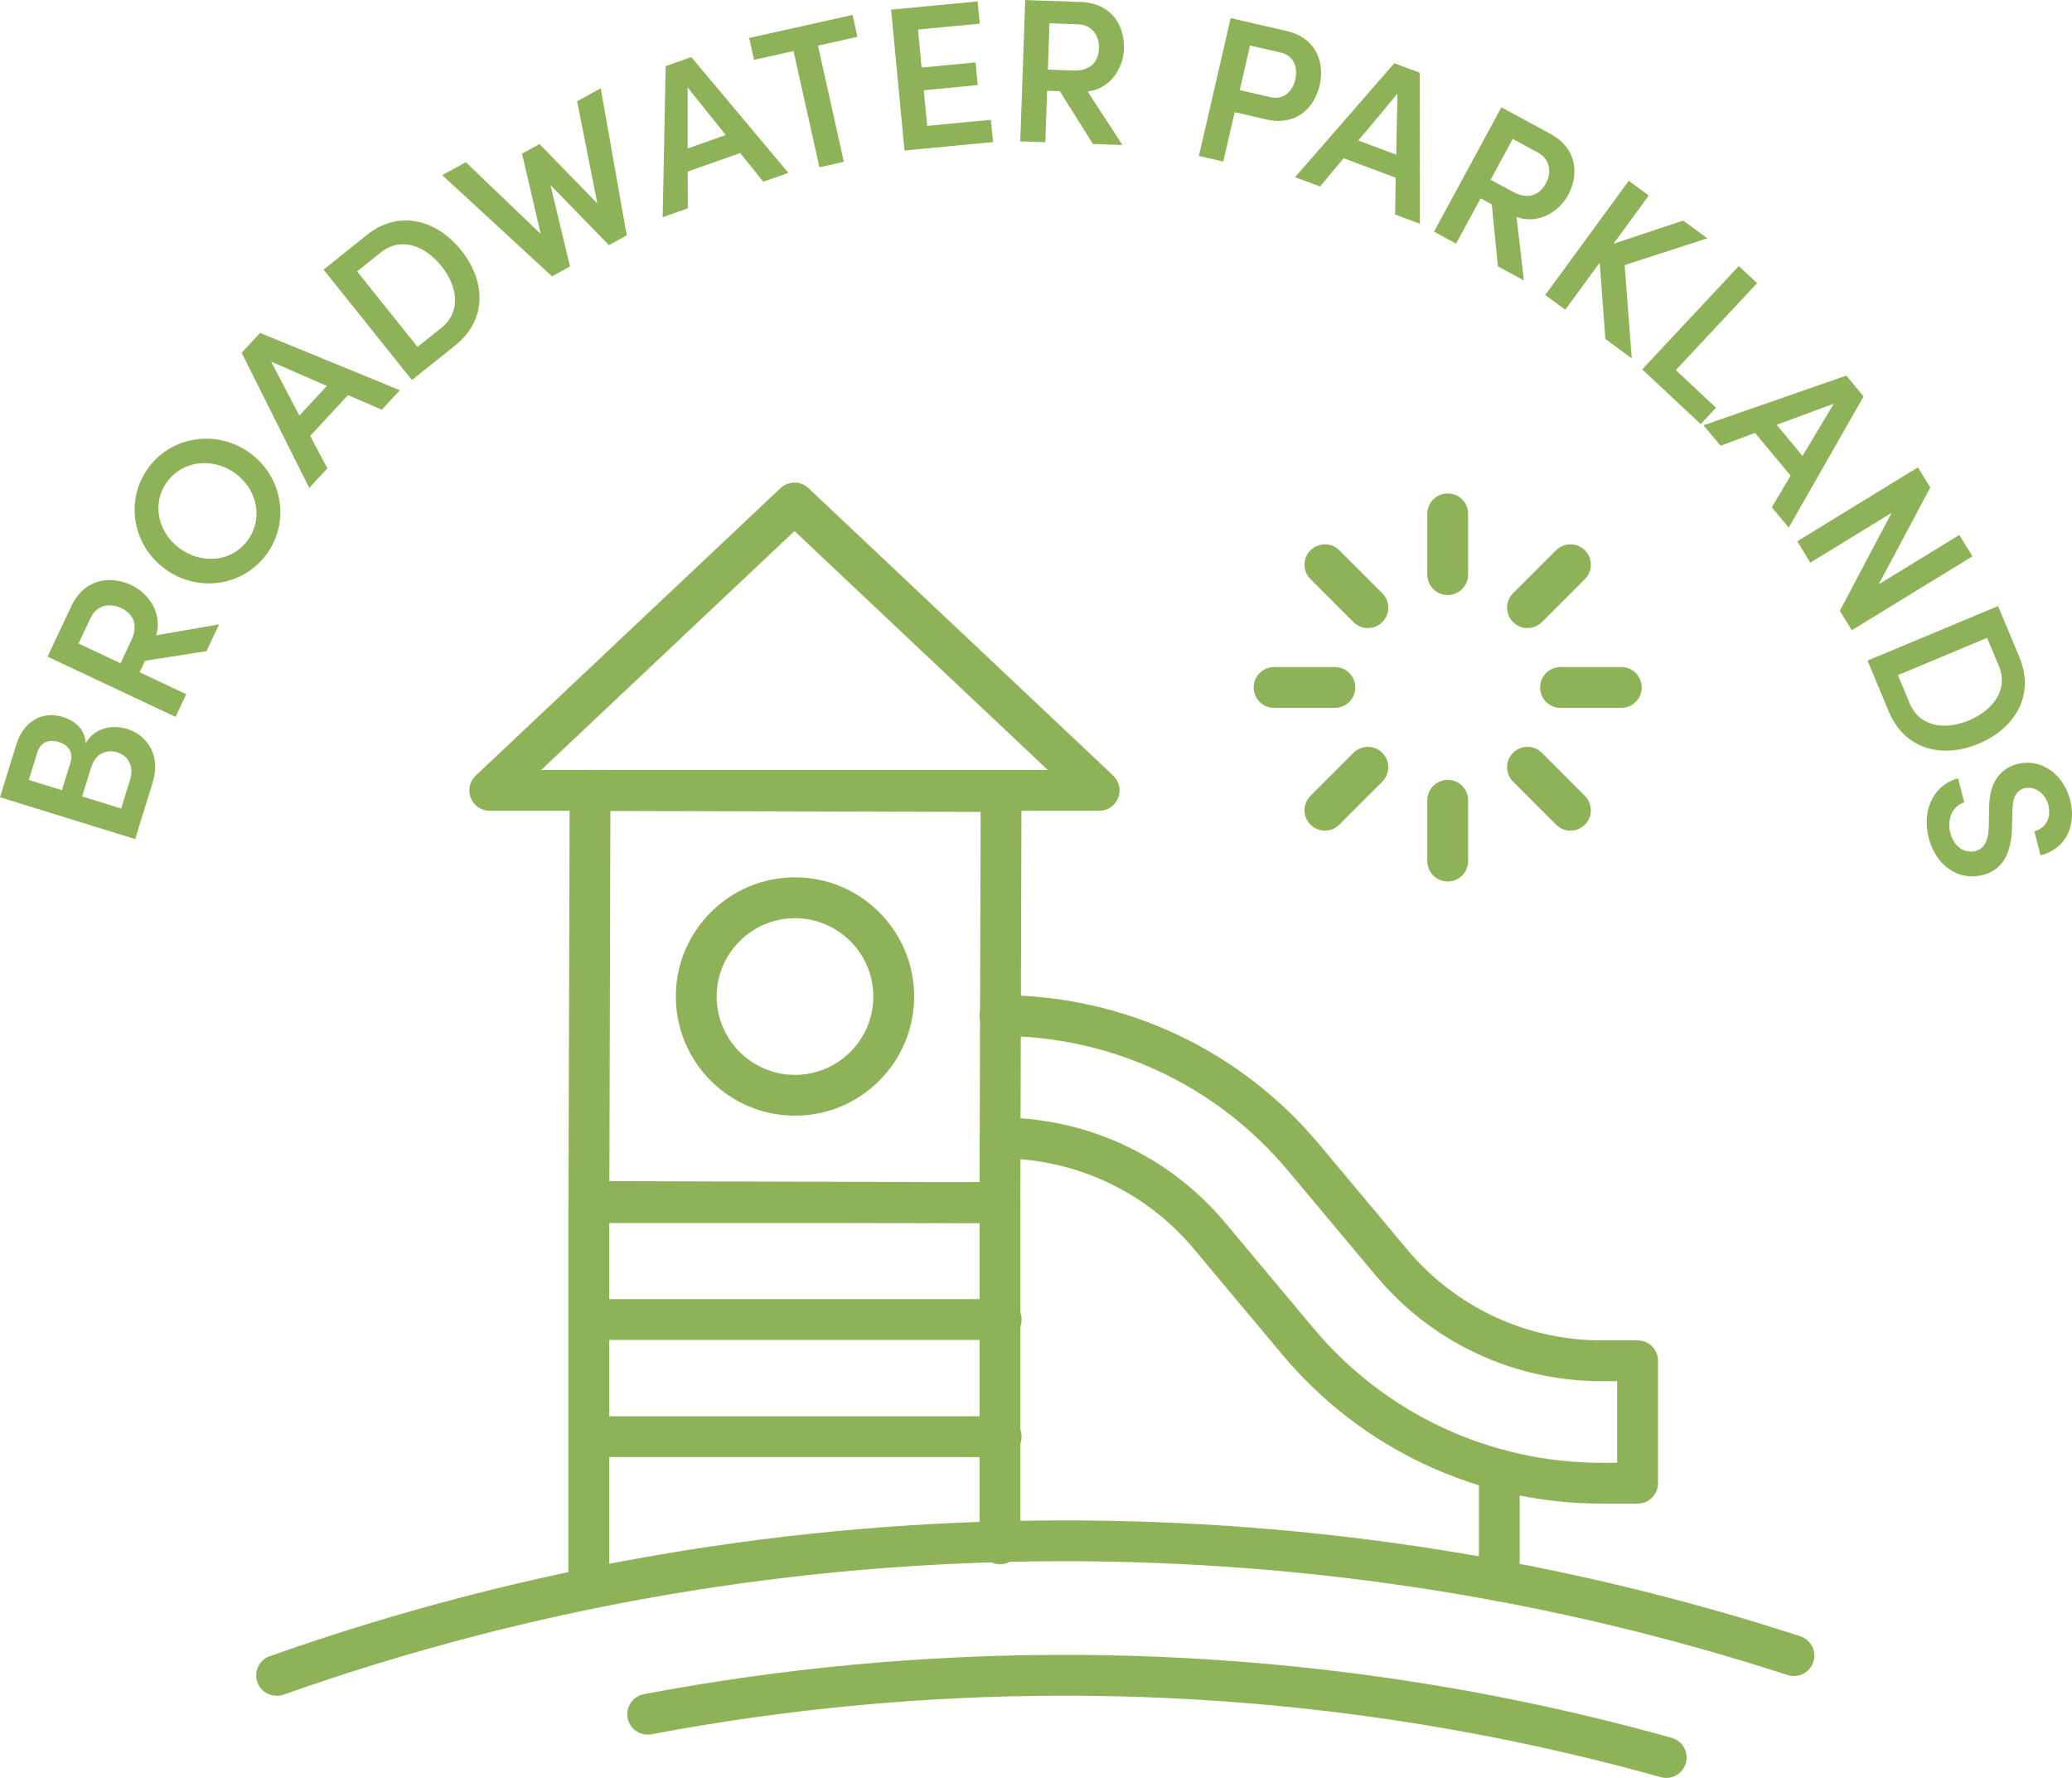 <?xml version="1.0" encoding="UTF-8"?>
<svg xmlns="http://www.w3.org/2000/svg" id="Layer_2" data-name="Layer 2" viewBox="0 0 457.85 392.82">
  <defs>
    <style>
      .cls-1 {
        fill: #8eb257;
      }
    </style>
  </defs>
  <g id="Layer_1-2" data-name="Layer 1">
    <g>
      <g>
        <path class="cls-1" d="M28.09,161.05c4.2,1.3,7.57,5.62,5.65,11.82l-3.88,12.52L0,176.14l3.6-11.61c1.61-5.2,5.75-7.53,10.3-6.12,2.34.73,4.89,2.46,5.03,5.83,1.86-3.41,5.87-4.21,9.16-3.19ZM8.25,166.21l-1.89,6.11,7.32,2.27,1.89-6.11c.68-2.21-.41-3.88-2.58-4.55-2.08-.64-4.03-.01-4.74,2.28ZM28.76,172.23c.95-3.08-.59-5.31-2.84-6.01-2.12-.66-4.76.04-5.74,3.21l-2.03,6.54,8.62,2.67,1.99-6.41Z"></path>
        <path class="cls-1" d="M45.64,143.86l-13.59,2.13-1.2,2.54,10.3,4.85-2.36,5.01-28.28-13.31,5.22-11.08c2.97-6.32,8.79-6.84,13.3-4.72,4.06,1.91,6.91,6.51,5.46,11.09l13.92-2.42-2.78,5.91ZM17.35,142.18l9.28,4.37,2.38-5.05c1.66-3.53.35-5.95-2.24-7.17-2.59-1.22-5.43-.6-6.73,2.15l-2.69,5.71Z"></path>
        <path class="cls-1" d="M36.97,126.06c-7.33-4.95-9.53-14.82-4.52-22.22,4.98-7.37,14.98-9.04,22.31-4.08,7.33,4.95,9.47,14.83,4.49,22.2-5,7.4-14.94,9.06-22.27,4.11ZM51.65,104.34c-4.96-3.35-11.6-2.53-14.95,2.43-3.33,4.92-1.57,11.31,3.39,14.67,4.96,3.35,11.51,2.58,14.84-2.35,3.35-4.96,1.68-11.4-3.28-14.75Z"></path>
        <path class="cls-1" d="M84.37,90.52l-7.47-3.22-8.36,9.01,3.8,7.17-4.01,4.32-14.93-29.86,4.07-4.39,30.88,12.67-3.98,4.29ZM66.15,91.82l6.08-6.55-12.34-5.38,6.26,11.93Z"></path>
        <path class="cls-1" d="M81.06,51.92c6.98-5.59,15.3-3.53,20.86,3.41,5.53,6.91,5.65,15.41-1.33,20.99l-9.56,7.65-19.53-24.4,9.56-7.65ZM97.5,72.46c4.43-3.54,3.69-9.11.06-13.65-3.66-4.57-8.99-6.58-13.41-3.04l-5.24,4.2,13.35,16.68,5.24-4.2Z"></path>
        <path class="cls-1" d="M127.53,22.37l5.21-2.86,5.75,32.49-3.94,2.16-12.91-13.26,4.31,17.97-3.98,2.18-24.25-22.35,5.21-2.86,16.56,15.86-4.14-17.75,3.86-2.12,12.78,13.12-4.47-22.59Z"></path>
        <path class="cls-1" d="M168.67,40.14l-5.12-6.32-11.59,4.09.03,8.12-5.56,1.96.67-33.39,5.65-1.99,21.45,25.58-5.52,1.95ZM151.94,32.81l8.43-2.98-8.42-10.5v13.48Z"></path>
        <path class="cls-1" d="M188.38,3.31l1.08,4.83-8.72,1.94,5.73,25.68-5.4,1.2-5.73-25.68-8.72,1.94-1.08-4.83,22.85-5.09Z"></path>
        <path class="cls-1" d="M204.87,27.81l14.09-1.34.47,4.92-19.56,1.86-2.96-31.12,19.11-1.82.47,4.92-13.64,1.3.8,8.4,11.92-1.14.48,5.01-11.92,1.14.75,7.86Z"></path>
        <path class="cls-1" d="M241.5,31.8l-7.31-11.65-2.81-.1-.4,11.38-5.53-.19,1.09-31.23,12.24.43c6.98.24,9.75,5.38,9.58,10.37-.16,4.49-3.26,8.92-8.04,9.39l7.71,11.84-6.53-.23ZM231.91,5.13l-.36,10.25,5.58.2c3.9.14,5.61-2.03,5.71-4.88.1-2.86-1.59-5.23-4.62-5.34l-6.3-.22Z"></path>
        <path class="cls-1" d="M284.27,6.84c6.72,1.55,8.46,7.12,7.34,11.98-1.14,4.95-5.13,9.11-11.84,7.56l-6.94-1.6-2.52,10.92-5.39-1.24,7.02-30.46,12.33,2.84ZM280.62,21.45c3.18.73,5.03-1.4,5.6-3.88.55-2.39-.1-5.24-3.19-5.95l-6.81-1.57-2.27,9.86,6.67,1.54Z"></path>
        <path class="cls-1" d="M308.28,47.4l.13-8.14-11.52-4.3-5.19,6.25-5.53-2.06,21.93-25.18,5.61,2.09.04,33.38-5.48-2.05ZM300.14,31.05l8.38,3.12.27-13.46-8.65,10.33Z"></path>
        <path class="cls-1" d="M330.99,58.85l-1.35-13.69-2.47-1.34-5.43,10.01-4.87-2.64,14.9-27.48,10.77,5.84c6.14,3.33,6.33,9.16,3.96,13.55-2.14,3.95-6.9,6.53-11.39,4.82l1.63,14.04-5.74-3.11ZM334.27,30.7l-4.89,9.01,4.91,2.66c3.43,1.86,5.93.68,7.29-1.83,1.36-2.51.91-5.39-1.76-6.84l-5.54-3.01Z"></path>
        <path class="cls-1" d="M360.56,79.16l-5.82-4.26-1.25-16.88-7.61,10.4-4.43-3.24,18.46-25.23,4.43,3.24-7.8,10.66,15.38-5.11,5.35,3.91-18.27,5.92,1.57,20.6Z"></path>
        <path class="cls-1" d="M370.31,81.78l8.88,8.31-3.38,3.61-12.93-12.09,21.35-22.83,4.04,3.78-17.97,19.22Z"></path>
        <path class="cls-1" d="M391.52,112.09l4.15-7-7.86-9.45-7.61,2.85-3.77-4.53,31.54-10.97,3.83,4.6-16.54,28.99-3.74-4.5ZM392.58,93.86l5.72,6.87,6.92-11.54-12.64,4.67Z"></path>
        <path class="cls-1" d="M432.95,118.2l2.89,4.72-26.66,16.33-2.63-4.3,11.44-21.64-17.96,11-2.89-4.72,26.66-16.33,2.73,4.45-11.38,21.39,17.8-10.9Z"></path>
        <path class="cls-1" d="M446.23,145.21c3.44,8.25-.82,15.68-9.03,19.11-8.16,3.41-16.37,1.18-19.81-7.06l-4.72-11.3,28.84-12.05,4.72,11.3ZM421.96,155.35c2.19,5.23,7.74,6.06,13.1,3.82,5.4-2.26,8.8-6.82,6.62-12.05l-2.59-6.19-19.71,8.24,2.59,6.19Z"></path>
        <path class="cls-1" d="M432.67,171.96l1.37,5.32c-2.36.66-3.93,3.45-3.07,6.79.79,3.08,3.19,4.56,5.57,3.95,2.11-.54,2.87-2.66,2.92-5.39l.08-4.05c-.01-6.93,3.6-9.09,6.24-9.77,5.36-1.38,10.22,2.37,11.66,7.95,1.43,5.54-.87,10.77-6.54,12.23l-1.37-5.32c2.5-.65,3.82-3,3.09-5.81-.67-2.59-2.98-4.29-5.36-3.68-.83.22-2.52.93-2.55,4.64l-.12,3.88c-.09,5.08-1.61,9.37-6.44,10.62-5.54,1.43-10.42-2.23-11.95-8.16-1.67-6.46,1.34-11.87,6.48-13.2Z"></path>
      </g>
      <path class="cls-1" d="M220.95,270.23h-.01l-90.83-.26c-2.49,0-4.5-2.03-4.49-4.52l.26-90.83c0-2.49,2.02-4.5,4.51-4.5h.01l90.83.26c1.2,0,2.34.48,3.18,1.33.84.85,1.31,2,1.31,3.19l-.26,90.83c0,1.2-.48,2.34-1.33,3.18-.84.84-1.99,1.31-3.18,1.31ZM134.65,260.97l81.81.23.23-81.81-81.81-.23-.23,81.81Z"></path>
      <path class="cls-1" d="M175.67,246.5c-14.52,0-26.33-11.81-26.33-26.33s11.81-26.33,26.33-26.33,26.33,11.81,26.33,26.33-11.81,26.33-26.33,26.33ZM175.67,202.87c-9.55,0-17.31,7.77-17.31,17.31s7.77,17.31,17.31,17.31,17.31-7.77,17.31-17.31-7.77-17.31-17.31-17.31Z"></path>
      <path class="cls-1" d="M242.89,179.14H108.22c-1.85,0-3.51-1.13-4.19-2.84-.68-1.72-.25-3.68,1.1-4.94l67.33-63.5c1.74-1.64,4.45-1.64,6.19,0l67.33,63.5c1.34,1.27,1.78,3.23,1.1,4.94-.68,1.72-2.34,2.84-4.19,2.84ZM119.57,170.13h111.97l-55.98-52.8-55.99,52.8Z"></path>
      <path class="cls-1" d="M130.11,352.92c-2.49,0-4.51-2.02-4.51-4.51v-82.69c0-2.49,2.02-4.51,4.51-4.51h90.85c2.49,0,4.51,2.02,4.51,4.51v75.38c0,2.49-2.02,4.51-4.51,4.51s-4.51-2.02-4.51-4.51v-70.88h-81.83v78.18c0,2.49-2.02,4.51-4.51,4.51Z"></path>
      <path class="cls-1" d="M331.3,353.75c-2.49,0-4.51-2.02-4.51-4.51v-24.49c0-2.49,2.02-4.51,4.51-4.51s4.51,2.02,4.51,4.51v24.49c0,2.49-2.02,4.51-4.51,4.51Z"></path>
      <path class="cls-1" d="M361.86,332.21h-7.99c-27.31,0-53.03-12.01-70.55-32.96l-19.47-23.27c-10.66-12.74-26.29-20.04-42.9-20.04-2.49,0-4.51-2.02-4.51-4.51s2.02-4.51,4.51-4.51c19.28,0,37.44,8.48,49.81,23.27l19.47,23.27c15.81,18.89,39,29.73,63.64,29.73h3.48v-18.03h-3.48c-19.28,0-37.44-8.48-49.81-23.27l-19.47-23.27c-15.81-18.89-39-29.73-63.64-29.73-2.49,0-4.51-2.02-4.51-4.51s2.02-4.51,4.51-4.51c27.31,0,53.03,12.01,70.55,32.96l19.47,23.27c10.66,12.73,26.29,20.04,42.9,20.04h7.99c2.49,0,4.51,2.02,4.51,4.51v27.05c0,2.49-2.02,4.51-4.51,4.51Z"></path>
      <path class="cls-1" d="M221.23,296.05h-91.12c-2.49,0-4.51-2.02-4.51-4.51s2.02-4.51,4.51-4.51h91.12c2.49,0,4.51,2.02,4.51,4.51s-2.02,4.51-4.51,4.51Z"></path>
      <path class="cls-1" d="M221.23,321.93h-91.12c-2.49,0-4.51-2.02-4.51-4.51s2.02-4.51,4.51-4.51h91.12c2.49,0,4.51,2.02,4.51,4.51s-2.02,4.51-4.51,4.51Z"></path>
      <path class="cls-1" d="M368.19,392.82c-.4,0-.81-.05-1.22-.17-42.68-11.94-87-18-131.74-18-30.67,0-61.38,2.87-91.26,8.52-2.45.47-4.8-1.14-5.27-3.59-.46-2.45,1.14-4.8,3.59-5.27,30.43-5.76,61.7-8.68,92.94-8.68,45.56,0,90.7,6.17,134.17,18.34,2.4.67,3.8,3.16,3.13,5.56-.56,1.99-2.37,3.29-4.34,3.29Z"></path>
      <path class="cls-1" d="M319.9,131.47c-2.49,0-4.51-2.02-4.51-4.51v-13.43c0-2.49,2.02-4.51,4.51-4.51s4.51,2.02,4.51,4.51v13.43c0,2.49-2.02,4.51-4.51,4.51Z"></path>
      <path class="cls-1" d="M319.9,194.76c-2.49,0-4.51-2.02-4.51-4.51v-13.43c0-2.49,2.02-4.51,4.51-4.51s4.51,2.02,4.51,4.51v13.43c0,2.49-2.02,4.51-4.51,4.51Z"></path>
      <path class="cls-1" d="M337.53,138.77c-1.15,0-2.31-.44-3.19-1.32-1.76-1.76-1.76-4.61,0-6.37l9.5-9.5c1.76-1.76,4.61-1.76,6.37,0,1.76,1.76,1.76,4.61,0,6.37l-9.5,9.5c-.88.88-2.03,1.32-3.19,1.32Z"></path>
      <path class="cls-1" d="M292.77,183.52c-1.15,0-2.31-.44-3.19-1.32-1.76-1.76-1.76-4.61,0-6.37l9.5-9.5c1.76-1.76,4.61-1.76,6.37,0,1.76,1.76,1.76,4.61,0,6.37l-9.5,9.5c-.88.88-2.03,1.32-3.19,1.32Z"></path>
      <path class="cls-1" d="M358.26,156.4h-13.43c-2.49,0-4.51-2.02-4.51-4.51s2.02-4.51,4.51-4.51h13.43c2.49,0,4.51,2.02,4.51,4.51s-2.02,4.51-4.51,4.51Z"></path>
      <path class="cls-1" d="M294.97,156.4h-13.43c-2.49,0-4.51-2.02-4.51-4.51s2.02-4.51,4.51-4.51h13.43c2.49,0,4.51,2.02,4.51,4.51s-2.02,4.51-4.51,4.51Z"></path>
      <path class="cls-1" d="M347.03,183.52c-1.15,0-2.31-.44-3.19-1.32l-9.5-9.5c-1.76-1.76-1.76-4.62,0-6.37,1.76-1.76,4.61-1.76,6.37,0l9.5,9.5c1.76,1.76,1.76,4.62,0,6.37-.88.88-2.03,1.32-3.19,1.32Z"></path>
      <path class="cls-1" d="M302.27,138.77c-1.15,0-2.31-.44-3.19-1.32l-9.5-9.5c-1.76-1.76-1.76-4.61,0-6.37,1.76-1.76,4.62-1.76,6.37,0l9.5,9.5c1.76,1.76,1.76,4.61,0,6.37-.88.88-2.03,1.32-3.19,1.32Z"></path>
      <path class="cls-1" d="M61.12,374.67c-1.86,0-3.6-1.16-4.25-3-.83-2.35.4-4.92,2.75-5.75,56.28-19.91,115.36-30,175.61-30,55.54,0,110.24,8.61,162.57,25.59,2.37.77,3.67,3.31,2.9,5.68-.77,2.37-3.31,3.66-5.68,2.9-51.44-16.69-105.2-25.15-159.79-25.15-59.22,0-117.29,9.92-172.6,29.49-.5.18-1,.26-1.5.26Z"></path>
    </g>
  </g>
</svg>
